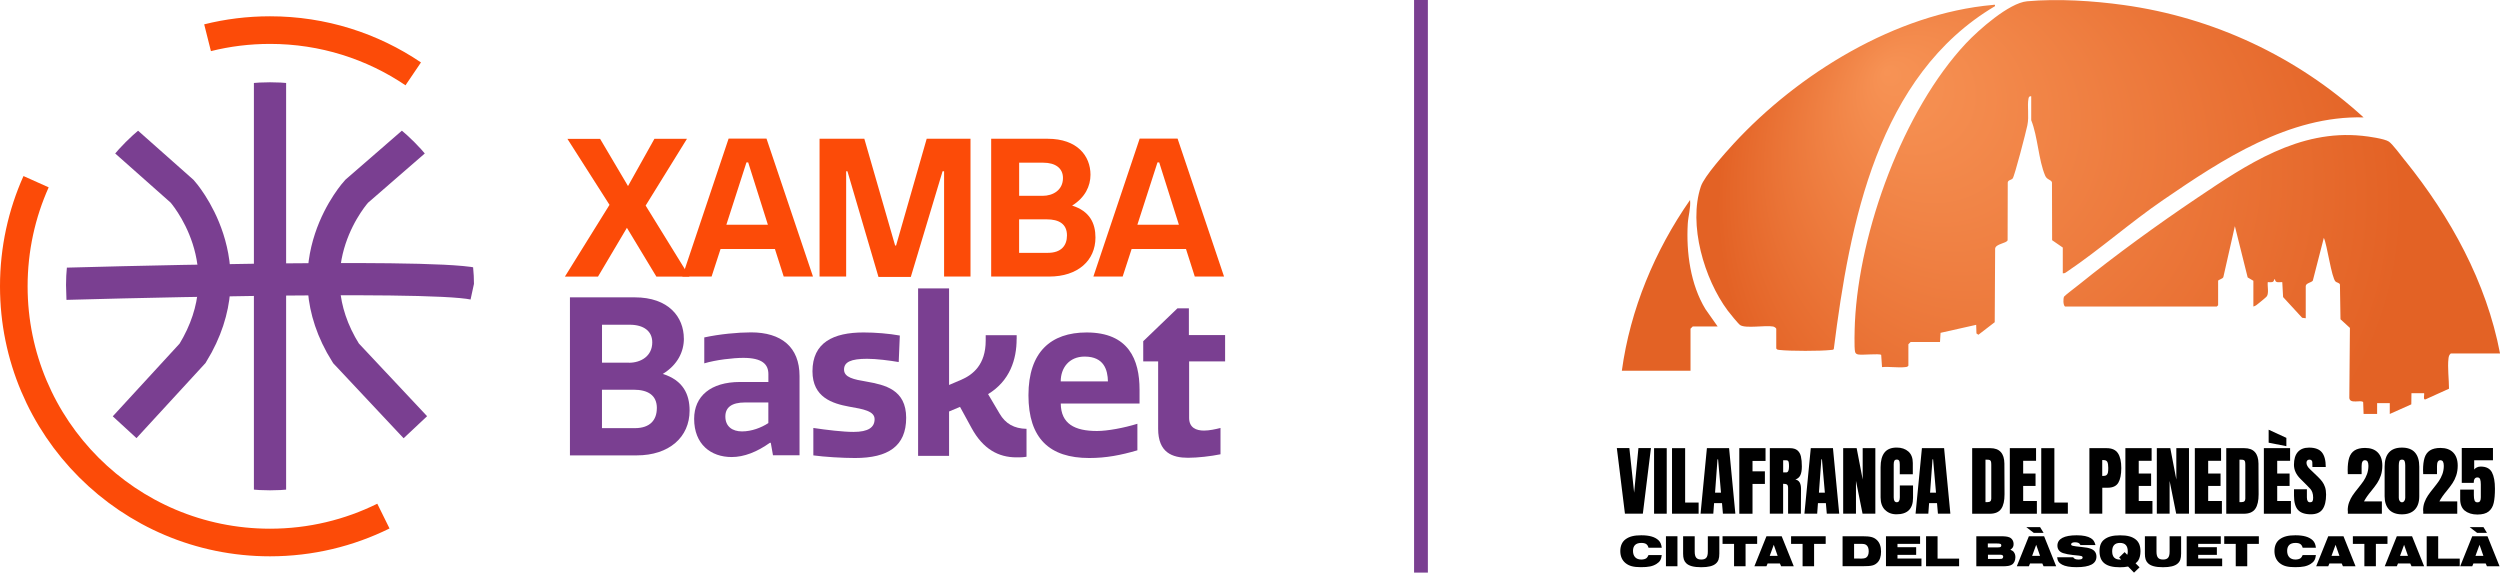 <?xml version="1.0" encoding="UTF-8"?>
<svg id="Layer_2" data-name="Layer 2" xmlns="http://www.w3.org/2000/svg" xmlns:xlink="http://www.w3.org/1999/xlink" viewBox="0 0 543.22 124.42">
  <defs>
    <style>
      .cls-1, .cls-2, .cls-3, .cls-4 {
        fill: none;
      }

      .cls-2 {
        stroke: #fc4b08;
        stroke-width: 6px;
      }

      .cls-2, .cls-3, .cls-4 {
        stroke-miterlimit: 10;
      }

      .cls-5 {
        fill: url(#radial-gradient);
      }

      .cls-3 {
        stroke-width: 7px;
      }

      .cls-3, .cls-4 {
        stroke: #7a3f91;
      }

      .cls-4 {
        stroke-width: 3px;
      }

      .cls-6 {
        fill: #7a3f91;
      }

      .cls-7 {
        fill: #fc4b08;
      }

      .cls-8 {
        clip-path: url(#clippath);
      }
    </style>
    <clipPath id="clippath">
      <circle class="cls-1" cx="58.67" cy="62.21" r="44.33"/>
    </clipPath>
    <radialGradient id="radial-gradient" cx="447.82" cy="608.74" fx="409.69" fy="638.19" r="74.59" gradientTransform="translate(0 653.72) scale(1 -1)" gradientUnits="userSpaceOnUse">
      <stop offset="0" stop-color="#f79355"/>
      <stop offset="1" stop-color="#e36225"/>
    </radialGradient>
  </defs>
  <g id="Capa_2" data-name="Capa 2">
    <g id="Capa_1-2" data-name="Capa 1-2">
      <g>
        <path class="cls-2" d="M45.1,8.2c4.34-1.09,8.89-1.66,13.57-1.66,11.53,0,22.24,3.5,31.12,9.51"/>
        <path class="cls-2" d="M83.31,112.14c-7.43,3.67-15.79,5.74-24.64,5.74-30.74,0-55.67-24.92-55.67-55.67,0-8.1,1.73-15.79,4.84-22.73"/>
        <g class="cls-8">
          <g>
            <path class="cls-3" d="M27.08,30.49l12.5,11.08s14.2,15.79,2.27,35.19l-14.77,16.07"/>
            <path class="cls-3" d="M90.25,30.49l-12.76,11.08s-14.5,15.79-2.32,35.19l15.08,16.07"/>
            <path class="cls-3" d="M14.34,61.66s78.24-2.26,88.65,0"/>
            <line class="cls-3" x1="58.67" y1="17.61" x2="58.67" y2="106.81"/>
          </g>
        </g>
        <g>
          <path class="cls-7" d="M130.39,30.16l6.07,10.27,5.74-10.27h7.07l-8.98,14.51,9.52,15.43h-7.19l-6.4-10.6-6.28,10.6h-7.19l9.69-15.59-9.15-14.34h7.11-.01Z"/>
          <path class="cls-7" d="M158.32,30.11h8.23l10.1,29.98h-6.36l-1.91-5.99h-11.81l-1.95,5.99h-6.36s10.06-29.98,10.06-29.98ZM157.83,48.83h9.02l-4.28-13.55h-.37l-4.37,13.55h0Z"/>
          <path class="cls-7" d="M184.15,37.22h-.29v22.87h-5.78v-29.94h9.73l6.69,23.2h.21l6.65-23.2h9.52v29.94h-5.74v-22.87h-.33l-6.9,22.95h-7.03l-6.74-22.95h0Z"/>
          <path class="cls-7" d="M236.95,37.97c0,2.45-1.16,4.95-3.99,6.7,3.83,1.21,5.07,3.83,5.07,6.94,0,5.03-3.87,8.48-10.02,8.48h-12.64v-29.94h12.27c6.45,0,9.31,3.74,9.31,7.82ZM226.56,42.55c2.25,0,4.41-1.25,4.41-3.87,0-2.12-1.62-3.33-4.28-3.33h-5.24v7.19h5.11ZM231.84,51.15c0-2.5-1.75-3.49-4.41-3.49h-5.99v7.28h6.24c2.91,0,4.16-1.58,4.16-3.78h0Z"/>
          <path class="cls-7" d="M247.64,30.11h8.23l10.1,29.98h-6.36l-1.91-5.99h-11.81l-1.95,5.99h-6.36l10.06-29.98h0ZM247.14,48.83h9.02l-4.28-13.55h-.37l-4.37,13.55h0Z"/>
          <path class="cls-6" d="M148.6,73.57c0,2.81-1.33,5.68-4.58,7.68,4.39,1.38,5.82,4.39,5.82,7.97,0,5.77-4.44,9.73-11.5,9.73h-14.5v-34.34h14.07c7.39,0,10.68,4.29,10.68,8.97h.01ZM136.67,78.82c2.58,0,5.06-1.43,5.06-4.44,0-2.43-1.86-3.82-4.91-3.82h-6.01v8.25h5.87,0ZM142.73,88.69c0-2.86-2-4.01-5.06-4.01h-6.87v8.35h7.15c3.34,0,4.77-1.81,4.77-4.34h0Z"/>
          <path class="cls-6" d="M166.96,83.01v-1.72c0-2.1-1.29-3.53-5.44-3.53-2.19,0-5.96.43-8.49,1.19v-5.63c3.29-.72,7.3-1.1,10.16-1.1,6.54,0,10.54,3.15,10.54,9.49v17.22h-5.77l-.48-2.72h-.19c-2.81,2-5.63,3.1-8.3,3.1-4.53,0-8.16-2.77-8.16-8.3,0-4.91,3.58-8.01,9.97-8.01h6.16ZM166.96,87.45h-5.06c-2.96,0-4.29,1.1-4.29,3.05,0,2.19,1.53,3.24,3.62,3.24s4.2-.81,5.72-1.81v-4.48h0Z"/>
          <path class="cls-6" d="M195.52,72.9l-.24,5.77c-1.91-.33-4.82-.71-6.87-.71-3.53,0-5.01.71-5.01,2.34,0,1.72,2.1,2.15,4.91,2.62,3.96.71,8.59,1.72,8.59,7.87s-3.91,8.73-11.11,8.73c-2.72,0-6.68-.24-9.06-.57v-5.96c2.86.43,6.49.86,8.73.86,3.24,0,4.58-1,4.58-2.77s-2.48-2.19-5.53-2.72c-3.62-.67-7.97-2-7.97-7.68,0-6.25,4.53-8.44,11.11-8.44,2.53,0,5.53.24,7.87.67h0Z"/>
          <path class="cls-6" d="M220.9,73.67c0,4.39-1.43,9.06-6.2,11.97l2.48,4.2c1.29,2.24,3.2,3.29,5.87,3.34v6.06c-.72.14-1.43.14-2.19.14-3.91,0-7.25-1.81-9.73-6.34l-2.53-4.63-2.38,1v9.64h-6.73v-36.39h6.73v20.99l2.67-1.14c2.53-1.1,5.29-3.29,5.29-8.49v-1.19h6.73v.86-.02Z"/>
          <path class="cls-6" d="M247.13,97.85c-3.58,1.05-6.77,1.67-10.45,1.67-8.63,0-13.21-4.25-13.21-13.64s4.87-13.64,12.64-13.64c9.11,0,11.5,5.87,11.5,12.45v3h-17.12c.05,4.39,3,5.96,7.87,5.96,2.29,0,5.87-.67,8.78-1.57v5.77h0ZM240.74,82.87c-.05-2.43-.81-5.39-5.06-5.39-3.39,0-5.2,2.48-5.2,5.39h10.26Z"/>
          <path class="cls-6" d="M258.38,90.79c0,2.15,1.53,2.77,3.24,2.77,1.14,0,2.48-.29,3.58-.57v5.72c-2.1.43-4.96.76-7.06.76-3.39,0-6.49-1.1-6.49-6.3v-14.64h-3.24v-4.39l7.44-7.15h2.48v5.82h7.87v5.72h-7.82v12.26h0Z"/>
        </g>
      </g>
    </g>
    <g id="Layer_1-2" data-name="Layer 1-2">
      <g>
        <g>
          <path d="M353.08,111.62l-1.76-14.26h2.72l1.04,9.7.93-9.7h2.72l-1.76,14.26h-3.9Z"/>
          <path d="M359.41,111.62v-14.24h2.75v14.24h-2.75Z"/>
          <path d="M363.31,111.62v-14.24h2.85v11.82h2.93v2.42h-5.79Z"/>
          <path d="M369.51,111.62l1.38-14.24h4.82l1.36,14.24h-2.7l-.2-2.3h-1.72l-.17,2.3h-2.77ZM372.66,107.05h1.29l-.63-7.24h-.13l-.53,7.24h0Z"/>
          <path d="M377.93,111.62v-14.24h5.7v2.77h-2.83v2.27h2.69v2.74h-2.69v6.47h-2.87Z"/>
          <path d="M384.55,97.38h4.38c.7,0,1.24.16,1.62.47.38.32.64.76.77,1.33.13.57.2,1.3.2,2.18,0,.81-.11,1.44-.32,1.89s-.57.77-1.09.94c.43.09.74.3.94.65.19.34.29.81.29,1.39l-.03,5.39h-2.78v-5.57c0-.4-.08-.65-.23-.76-.15-.11-.44-.17-.85-.17v6.5h-2.89v-14.24h0ZM388.13,102.65c.4,0,.6-.43.6-1.29,0-.38-.02-.66-.05-.85-.03-.19-.09-.32-.18-.39s-.22-.11-.38-.11h-.66v2.64h.68Z"/>
          <path d="M392.08,111.62l1.38-14.24h4.82l1.36,14.24h-2.7l-.2-2.3h-1.72l-.17,2.3h-2.77ZM395.23,107.05h1.29l-.63-7.24h-.13l-.53,7.24h0Z"/>
          <path d="M400.5,111.62v-14.24h2.93l1.31,6.81v-6.81h2.75v14.24h-2.78l-1.43-7.13v7.13h-2.78,0Z"/>
          <path d="M409.57,110.78c-.63-.65-.94-1.55-.94-2.69v-6.56c0-1.41.28-2.48.85-3.2s1.45-1.08,2.65-1.08c1.05,0,1.89.29,2.54.86.64.57.96,1.4.96,2.49v2.45h-2.83v-2.11c0-.41-.05-.69-.15-.85s-.27-.23-.51-.23-.43.09-.52.26-.14.44-.14.78v7.15c0,.38.06.65.17.82s.28.26.5.26c.44,0,.66-.36.66-1.08v-2.57h2.87v2.69c0,2.39-1.2,3.58-3.6,3.58-1.04,0-1.87-.33-2.5-.98h0Z"/>
          <path d="M416.23,111.62l1.38-14.24h4.82l1.36,14.24h-2.7l-.2-2.3h-1.72l-.17,2.3h-2.77ZM419.38,107.05h1.29l-.63-7.24h-.13l-.53,7.24h0Z"/>
          <path d="M428.53,97.38h3.93c1.02,0,1.78.28,2.29.85.51.56.77,1.4.78,2.5l.03,6.67c0,1.4-.23,2.46-.73,3.17s-1.32,1.06-2.47,1.06h-3.83v-14.24h0ZM431.9,109.1c.52,0,.78-.25.78-.76v-7.34c0-.32-.02-.56-.07-.72-.05-.16-.14-.27-.27-.32-.13-.05-.34-.08-.61-.08h-.31v9.23h.5,0Z"/>
          <path d="M436.71,111.62v-14.24h5.7v2.75h-2.8v2.77h2.69v2.69h-2.69v3.27h2.98v2.77h-5.89,0Z"/>
          <path d="M443.54,111.62v-14.24h2.85v11.82h2.93v2.42h-5.79Z"/>
          <path d="M454,97.38h3.76c1.14,0,1.95.37,2.44,1.1s.73,1.81.73,3.22-.22,2.48-.65,3.2-1.21,1.08-2.32,1.08h-1.16v5.64h-2.8v-14.24h0ZM456.96,103.42c.34,0,.59-.06.76-.19.16-.13.26-.31.31-.55s.07-.58.07-1.02c0-.6-.07-1.03-.2-1.29-.13-.26-.4-.4-.8-.4h-.31v3.45h.17Z"/>
          <path d="M461.82,111.62v-14.24h5.7v2.75h-2.8v2.77h2.69v2.69h-2.69v3.27h2.98v2.77h-5.89,0Z"/>
          <path d="M468.65,111.62v-14.24h2.93l1.31,6.81v-6.81h2.75v14.24h-2.78l-1.43-7.13v7.13h-2.78Z"/>
          <path d="M476.91,111.62v-14.24h5.7v2.75h-2.8v2.77h2.69v2.69h-2.69v3.27h2.98v2.77h-5.89,0Z"/>
          <path d="M483.74,97.38h3.93c1.02,0,1.78.28,2.29.85.51.56.77,1.4.78,2.5l.03,6.67c0,1.4-.23,2.46-.73,3.17-.5.71-1.32,1.06-2.47,1.06h-3.83v-14.24h0ZM487.1,109.1c.52,0,.78-.25.78-.76v-7.34c0-.32-.02-.56-.07-.72s-.14-.27-.27-.32c-.13-.05-.34-.08-.61-.08h-.32v9.23h.5,0Z"/>
          <path d="M491.91,111.62v-14.24h5.7v2.75h-2.8v2.77h2.69v2.69h-2.69v3.27h2.98v2.77h-5.89,0ZM496.8,96.95l-3.85-.76v-2.82l3.85,1.77v1.81Z"/>
          <path d="M499.32,110.8c-.57-.64-.86-1.67-.86-3.1v-1.39h2.8v1.77c0,.71.23,1.06.68,1.06.25,0,.43-.07.53-.22.1-.15.15-.4.15-.76,0-.46-.06-.85-.17-1.15-.11-.3-.25-.56-.42-.76-.17-.2-.48-.52-.92-.95l-1.23-1.23c-.95-.93-1.43-1.96-1.43-3.08,0-1.22.28-2.14.84-2.78.56-.63,1.37-.95,2.45-.95,1.28,0,2.21.34,2.77,1.02s.85,1.74.85,3.19h-2.9l-.02-.98c0-.19-.05-.34-.16-.45-.11-.11-.25-.17-.44-.17-.22,0-.39.06-.5.18-.11.12-.17.29-.17.5,0,.46.26.95.8,1.44l1.66,1.59c.39.38.71.73.96,1.07.25.34.46.74.61,1.19s.23,1,.23,1.63c0,1.4-.26,2.47-.77,3.19-.51.72-1.36,1.09-2.54,1.09-1.29,0-2.23-.32-2.8-.96h0Z"/>
          <path d="M510.13,110.94c0-.65.1-1.26.31-1.81s.46-1.05.76-1.49c.3-.44.69-.96,1.18-1.56.5-.62.89-1.14,1.19-1.57.29-.43.54-.93.75-1.48.2-.56.31-1.16.31-1.81,0-.39-.06-.69-.17-.9s-.31-.32-.6-.32c-.48,0-.71.43-.71,1.28v1.74h-3l-.03-.88c0-1.08.11-1.97.33-2.67s.61-1.23,1.16-1.59,1.32-.55,2.29-.55c1.19,0,2.12.33,2.77,1s.98,1.62.98,2.84c0,.78-.11,1.5-.32,2.13s-.48,1.19-.8,1.67-.73,1.03-1.25,1.67c-.38.45-.69.86-.94,1.21-.25.35-.47.72-.67,1.09h3.88v2.69h-7.39v-.68h0Z"/>
          <path d="M519.13,110.74c-.65-.68-.98-1.65-.98-2.91v-6.43c0-1.35.31-2.38.94-3.08.63-.71,1.57-1.06,2.82-1.06s2.21.35,2.83,1.06c.63.71.94,1.74.94,3.08v6.43c0,1.27-.33,2.24-.98,2.92s-1.59,1.01-2.8,1.01-2.13-.34-2.78-1.02h0ZM522.43,108.85c.13-.19.2-.42.2-.69v-7.03c0-.41-.05-.72-.14-.94s-.28-.32-.57-.32-.48.11-.56.32-.13.53-.13.94v7.03c0,.26.06.5.19.69s.3.29.5.29.38-.1.51-.29h0Z"/>
          <path d="M526.51,110.94c0-.65.1-1.26.31-1.81s.46-1.05.76-1.49c.3-.44.69-.96,1.18-1.56.5-.62.89-1.14,1.19-1.57.29-.43.54-.93.75-1.48.2-.56.31-1.16.31-1.81,0-.39-.06-.69-.17-.9s-.31-.32-.6-.32c-.48,0-.71.43-.71,1.28v1.74h-3l-.03-.88c0-1.08.11-1.97.33-2.67s.61-1.23,1.16-1.59,1.32-.55,2.29-.55c1.19,0,2.12.33,2.77,1s.98,1.62.98,2.84c0,.78-.11,1.5-.32,2.13s-.48,1.19-.8,1.67-.73,1.03-1.25,1.67c-.38.45-.69.86-.94,1.21-.25.35-.47.72-.67,1.09h3.88v2.69h-7.39v-.68h0Z"/>
          <path d="M535.58,110.98c-.67-.56-1.01-1.39-1.01-2.48v-2.11h2.97v1.21c0,.49.05.87.15,1.14s.3.41.61.41c.29,0,.48-.09.59-.28.11-.19.16-.46.16-.83v-2.8c0-.45-.05-.81-.14-1.09-.09-.27-.29-.41-.59-.41-.54,0-.81.39-.81,1.18h-2.6v-7.58h6.78v2.67h-4.08v2.01c.14-.19.34-.34.58-.46.24-.12.52-.18.83-.18,1.19,0,2.01.42,2.45,1.26.44.84.65,2.03.65,3.56,0,1.27-.09,2.3-.27,3.09-.18.79-.55,1.41-1.1,1.85-.55.44-1.37.66-2.44.66-1.14,0-2.04-.28-2.72-.84h0Z"/>
        </g>
        <g>
          <path d="M361.08,120.6c-.1.95-.4,1.47-1.14,1.93-.82.52-1.75.71-3.38.71s-2.54-.25-3.32-.86c-.77-.61-1.17-1.51-1.17-2.64s.4-2.02,1.14-2.56c.82-.61,1.87-.87,3.41-.87,1.78,0,2.97.35,3.75,1.08.4.39.61.85.71,1.62h-2.88c-.21-.75-.64-1.04-1.57-1.04-1.18,0-1.8.6-1.8,1.73,0,1.19.66,1.88,1.8,1.88.48,0,.91-.12,1.15-.32.16-.14.25-.29.42-.65h2.88Z"/>
          <path d="M361.99,116.52h2.5v6.52h-2.5v-6.52Z"/>
          <path d="M368.24,116.52v3.34c0,1.23.4,1.72,1.43,1.72s1.42-.49,1.42-1.72v-3.34h2.5v3.78c0,1.08-.22,1.7-.76,2.16-.61.54-1.65.79-3.17.79-1.63,0-2.69-.28-3.29-.89-.46-.46-.65-1.06-.65-2.06v-3.78s2.5,0,2.5,0Z"/>
          <path d="M376.78,118.18h-2.49v-1.66h7.52v1.66h-2.52v4.86h-2.5v-4.86h0Z"/>
          <path d="M383.83,116.52h3.31l2.62,6.52h-2.74l-.27-.6h-2.67l-.25.6h-2.62l2.62-6.52h0ZM386.26,120.78l-.84-2.4-.88,2.4h1.73,0Z"/>
          <path d="M391.67,118.18h-2.49v-1.66h7.52v1.66h-2.52v4.86h-2.5v-4.86h0Z"/>
          <path d="M400.37,116.52h4.34c1.69,0,2.42.19,3.08.79.63.57.94,1.43.94,2.55,0,1.07-.27,1.88-.81,2.4-.65.62-1.26.77-3.17.77h-4.38v-6.52h0ZM404.08,121.38c.82,0,1.15-.05,1.42-.23.35-.23.55-.7.55-1.36s-.19-1.13-.54-1.37c-.28-.21-.5-.25-1.46-.25h-1.18v3.2h1.21Z"/>
          <path d="M409.8,116.52h7.41v1.66h-4.91v.72h4.06v1.66h-4.06v.81h5.21v1.66h-7.71v-6.52h0Z"/>
          <path d="M418.51,116.52h2.5v4.86h4.68v1.66h-7.18v-6.52Z"/>
          <path d="M429.44,116.52h5.17c1.06,0,1.57.06,2.01.24.56.23.91.79.91,1.46,0,.57-.19.89-.7,1.22.45.21.62.32.79.58.21.3.3.65.3,1.07,0,.69-.29,1.32-.76,1.6-.44.27-.98.36-2.13.36h-5.6v-6.52h0ZM433.76,118.94c.52,0,.64,0,.79-.04.2-.04.31-.19.31-.39,0-.34-.21-.42-1.1-.42h-1.83v.85h1.82ZM434.05,121.45c.86,0,.87,0,1.01-.09.13-.07.21-.22.21-.38,0-.19-.09-.32-.26-.39-.13-.05-.17-.05-.95-.06h-2.1v.92h2.1Z"/>
          <path d="M440.85,116.52h3.31l2.62,6.52h-2.74l-.27-.6h-2.67l-.25.6h-2.62l2.62-6.52h0ZM441.92,115.79l-1.63-1.25h3l.76,1.25h-2.14,0ZM443.28,120.78l-.84-2.4-.88,2.4h1.73,0Z"/>
          <path d="M450.47,121.08c.23.36.55.5,1.17.5s.89-.15.89-.42c0-.19-.1-.28-.3-.34s-.33-.08-1.86-.23c-.74-.07-1.54-.23-2.06-.4-.81-.25-1.26-.83-1.26-1.63,0-1.48,1.44-2.25,4.19-2.25,1.39,0,2.42.22,3.09.64.54.34.78.71.99,1.48h-3.27c-.16-.41-.53-.6-1.18-.6-.52,0-.84.17-.84.43,0,.32.22.38,2.24.59,1.16.12,1.49.19,2.05.39.79.3,1.21.89,1.21,1.7,0,1.55-1.4,2.3-4.34,2.3-1.4,0-2.46-.19-3.12-.55-.71-.38-.99-.8-1.08-1.61h3.47,0Z"/>
          <path d="M463.69,124.42l-1.28-1.32c-.66.12-1.07.16-1.78.16-3.05,0-4.43-1.1-4.43-3.5,0-1.15.32-1.98,1-2.51.8-.64,1.87-.93,3.47-.93s2.61.27,3.41.91c.69.56,1.02,1.4,1.02,2.57,0,.78-.18,1.51-.48,1.98-.14.22-.27.36-.59.62l.87.87-1.21,1.16h0ZM462.23,120.55c.09-.29.11-.43.11-.73,0-1.23-.56-1.85-1.69-1.85s-1.7.61-1.7,1.82.57,1.8,1.7,1.8c.08,0,.15,0,.25-.02l-.44-.44,1.19-1.16.58.59h0Z"/>
          <path d="M468.58,116.52v3.34c0,1.23.4,1.72,1.43,1.72s1.42-.49,1.42-1.72v-3.34h2.5v3.78c0,1.08-.22,1.7-.76,2.16-.61.54-1.65.79-3.17.79-1.63,0-2.69-.28-3.29-.89-.46-.46-.65-1.06-.65-2.06v-3.78h2.5Z"/>
          <path d="M475.14,116.52h7.41v1.66h-4.91v.72h4.06v1.66h-4.06v.81h5.21v1.66h-7.71v-6.52Z"/>
          <path d="M485.79,118.18h-2.49v-1.66h7.52v1.66h-2.52v4.86h-2.5v-4.86h0Z"/>
          <path d="M503.22,120.6c-.1.95-.4,1.47-1.14,1.93-.82.52-1.75.71-3.38.71s-2.54-.25-3.32-.86c-.77-.61-1.17-1.51-1.17-2.64s.4-2.02,1.14-2.56c.82-.61,1.87-.87,3.41-.87,1.78,0,2.97.35,3.75,1.08.4.39.61.85.71,1.62h-2.88c-.21-.75-.64-1.04-1.57-1.04-1.18,0-1.8.6-1.8,1.73,0,1.19.66,1.88,1.8,1.88.48,0,.91-.12,1.15-.32.16-.14.25-.29.42-.65h2.88Z"/>
          <path d="M505.9,116.52h3.31l2.62,6.52h-2.74l-.27-.6h-2.67l-.25.6h-2.62l2.62-6.52ZM508.33,120.78l-.84-2.4-.88,2.4h1.73,0Z"/>
          <path d="M513.74,118.18h-2.49v-1.66h7.52v1.66h-2.52v4.86h-2.5v-4.86h0Z"/>
          <path d="M520.8,116.52h3.31l2.62,6.52h-2.74l-.27-.6h-2.67l-.25.6h-2.62l2.62-6.52ZM523.22,120.78l-.84-2.4-.88,2.4h1.73Z"/>
          <path d="M527.29,116.52h2.5v4.86h4.68v1.66h-7.18v-6.52h0Z"/>
          <path d="M537.19,116.52h3.31l2.62,6.52h-2.74l-.27-.6h-2.67l-.25.6h-2.62l2.62-6.52ZM538.26,115.79l-1.63-1.25h3l.76,1.25h-2.14,0ZM539.61,120.78l-.84-2.4-.88,2.4h1.73Z"/>
        </g>
        <path class="cls-5" d="M414.64,79.47c-.17.28-.39.27-.68.3-1.54.18-3.43-.15-5.02,0l-.18-2.66c-.48-.33-4.06.09-5.01-.09-.31-.06-.56-.21-.65-.52-.25-.83-.1-5.29-.05-6.45.94-19.81,10.49-46.1,24.15-60.65,2.71-2.88,9.34-8.77,13.26-9.12,6.65-.6,14.36-.11,20.98.81,19.49,2.7,37.66,11.2,52.14,24.42-16.19-.42-30.7,9.14-43.52,17.92-7.12,4.87-13.81,10.8-20.8,15.52-.33.22-.6.5-1.04.43v-5.59l-2.32-1.6-.03-12.53c-.12-.64-1.07-.54-1.47-1.47-1.46-3.38-1.61-8.53-3.04-12.07v-5.2c-.38-.06-.53.15-.59.49-.32,1.75.17,3.78-.25,5.83-.27,1.33-2.79,11.09-3.19,11.54-.33.37-1.02.31-1.07.89l-.03,12.53c-.24.69-2.56.76-2.71,1.8l-.09,16.01-3.55,2.73-.42-.29-.06-1.87-7.74,1.74-.12,1.99h-6.38s-.49.46-.49.49v4.71h0ZM522.6,34.91c-.75-.93-2.72-3.6-3.52-4.14-.94-.64-4.55-1.14-5.8-1.26-13.73-1.42-25.05,6.22-35.81,13.46-8.69,5.85-17.56,12.28-25.71,18.85-.46.37-3.17,2.44-3.26,2.63-.21.43-.23,1.82.2,2.16h32.98l.29-.29v-5.3c0-.23,1.06-.44,1.14-.83l2.5-11.05,2.78,11.14,1.24.73v5.59c.45-.07.91-.51,1.27-.79.29-.23,1.58-1.27,1.68-1.46.44-.76.07-2.16.18-3.05.61,0,1.33.21,1.38-.59h.19c.07.86.93.56,1.58.59l.18,3.25,4.14,4.5.78.1v-6.97c0-.68,1.28-.78,1.54-1.21l2.39-9.29c.74,1.56,1.66,8.69,2.56,9.51.25.23.82.24.94.63l.12,7.55,2.05,1.88-.13,15.23c.14,1.4,2.59.3,3.01.91l.09,2.56h2.94v-2.36h2.75v2.36l4.68-2.09.03-2.42h2.75c.1.33-.27,1.47.27,1.35l5.14-2.33c0-2.04-.35-4.58-.11-6.58.05-.44.15-.78.5-1.08h10.7c-2.97-15.54-10.79-29.7-20.62-41.9h0ZM385.98,75.74c.17.28.39.27.68.3,2.25.26,8.97.27,11.21,0,.21-.02.46,0,.59-.19,3.44-27.24,9.49-59.39,35.03-74.51.07-.43-.17-.3-.47-.27-21.09,1.87-42.32,14.95-56.37,30.21-1.77,1.93-6.32,7-7.07,9.23-2.78,8.31.74,20.12,5.82,26.96.41.55,2.31,2.9,2.72,3.17,1.22.79,5.48-.01,7.15.31.23.04.64.29.69.49v4.32h0ZM370.58,67.18c-3.26-5.35-4.2-12.34-3.85-18.54.1-1.72.68-3.48.5-5.19-7.64,10.95-13.01,23.79-14.82,37.1h14.92v-9.13s.46-.49.49-.49h5.4l-2.64-3.75Z"/>
      </g>
    </g>
    <line class="cls-4" x1="308.76" x2="308.76" y2="124.42"/>
  </g>
</svg>